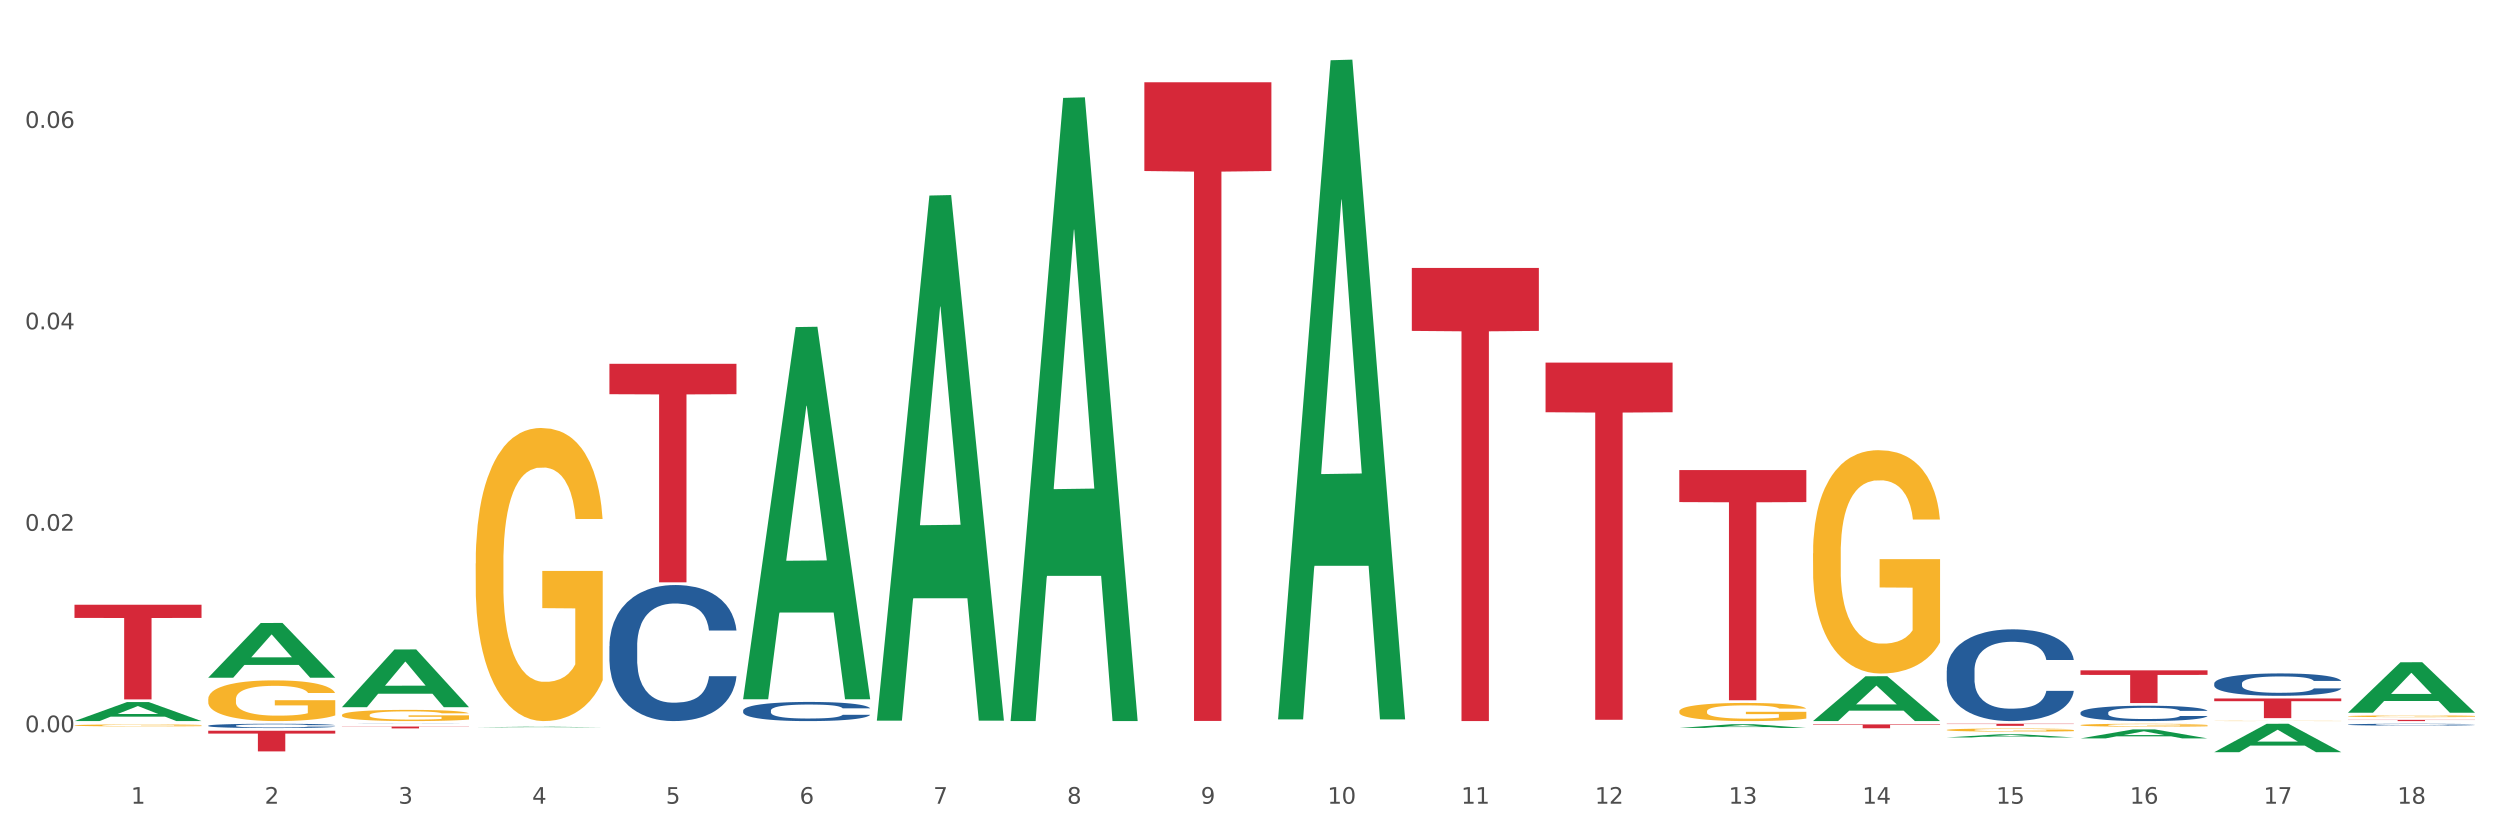 <?xml version="1.0" encoding="utf-8" standalone="no"?>
<!DOCTYPE svg PUBLIC "-//W3C//DTD SVG 1.1//EN"
  "http://www.w3.org/Graphics/SVG/1.1/DTD/svg11.dtd">
<svg xmlns:xlink="http://www.w3.org/1999/xlink" width="1080pt" height="360pt" viewBox="0 0 1080 360" xmlns="http://www.w3.org/2000/svg" version="1.1">
 <rect x="0" y="0" width="1080" height="360" fill="#333333" stroke="none"/>
 <defs>
  <style type="text/css">*{stroke-linejoin: round; stroke-linecap: butt}</style>
 </defs>
 <g id="figure_1">
  <g id="patch_1">
   <path d="M 0 360 
L 1080 360 
L 1080 0 
L 0 0 
z
" style="fill: #ffffff; stroke: #ffffff; stroke-linejoin: miter"/>
  </g>
  <g id="axes_1">
   <g id="matplotlib.axis_1">
    <g id="xtick_1">
     <g id="text_1">
      <!-- 1 -->
      <g style="fill: #4d4d4d" transform="translate(56.563 347.204) scale(0.096 -0.096)">
       <defs>
        <path id="DejaVuSans-31" d="M 794 531 
L 1825 531 
L 1825 4091 
L 703 3866 
L 703 4441 
L 1819 4666 
L 2450 4666 
L 2450 531 
L 3481 531 
L 3481 0 
L 794 0 
L 794 531 
z
" transform="scale(0.016)"/>
       </defs>
       <use xlink:href="#DejaVuSans-31"/>
      </g>
     </g>
    </g>
    <g id="xtick_2">
     <g id="text_2">
      <!-- 2 -->
      <g style="fill: #4d4d4d" transform="translate(114.336 347.204) scale(0.096 -0.096)">
       <defs>
        <path id="DejaVuSans-32" d="M 1228 531 
L 3431 531 
L 3431 0 
L 469 0 
L 469 531 
Q 828 903 1448 1529 
Q 2069 2156 2228 2338 
Q 2531 2678 2651 2914 
Q 2772 3150 2772 3378 
Q 2772 3750 2511 3984 
Q 2250 4219 1831 4219 
Q 1534 4219 1204 4116 
Q 875 4013 500 3803 
L 500 4441 
Q 881 4594 1212 4672 
Q 1544 4750 1819 4750 
Q 2544 4750 2975 4387 
Q 3406 4025 3406 3419 
Q 3406 3131 3298 2873 
Q 3191 2616 2906 2266 
Q 2828 2175 2409 1742 
Q 1991 1309 1228 531 
z
" transform="scale(0.016)"/>
       </defs>
       <use xlink:href="#DejaVuSans-32"/>
      </g>
     </g>
    </g>
    <g id="xtick_3">
     <g id="text_3">
      <!-- 3 -->
      <g style="fill: #4d4d4d" transform="translate(172.109 347.204) scale(0.096 -0.096)">
       <defs>
        <path id="DejaVuSans-33" d="M 2597 2516 
Q 3050 2419 3304 2112 
Q 3559 1806 3559 1356 
Q 3559 666 3084 287 
Q 2609 -91 1734 -91 
Q 1441 -91 1130 -33 
Q 819 25 488 141 
L 488 750 
Q 750 597 1062 519 
Q 1375 441 1716 441 
Q 2309 441 2620 675 
Q 2931 909 2931 1356 
Q 2931 1769 2642 2001 
Q 2353 2234 1838 2234 
L 1294 2234 
L 1294 2753 
L 1863 2753 
Q 2328 2753 2575 2939 
Q 2822 3125 2822 3475 
Q 2822 3834 2567 4026 
Q 2313 4219 1838 4219 
Q 1578 4219 1281 4162 
Q 984 4106 628 3988 
L 628 4550 
Q 988 4650 1302 4700 
Q 1616 4750 1894 4750 
Q 2613 4750 3031 4423 
Q 3450 4097 3450 3541 
Q 3450 3153 3228 2886 
Q 3006 2619 2597 2516 
z
" transform="scale(0.016)"/>
       </defs>
       <use xlink:href="#DejaVuSans-33"/>
      </g>
     </g>
    </g>
    <g id="xtick_4">
     <g id="text_4">
      <!-- 4 -->
      <g style="fill: #4d4d4d" transform="translate(229.882 347.204) scale(0.096 -0.096)">
       <defs>
        <path id="DejaVuSans-34" d="M 2419 4116 
L 825 1625 
L 2419 1625 
L 2419 4116 
z
M 2253 4666 
L 3047 4666 
L 3047 1625 
L 3713 1625 
L 3713 1100 
L 3047 1100 
L 3047 0 
L 2419 0 
L 2419 1100 
L 313 1100 
L 313 1709 
L 2253 4666 
z
" transform="scale(0.016)"/>
       </defs>
       <use xlink:href="#DejaVuSans-34"/>
      </g>
     </g>
    </g>
    <g id="xtick_5">
     <g id="text_5">
      <!-- 5 -->
      <g style="fill: #4d4d4d" transform="translate(287.655 347.204) scale(0.096 -0.096)">
       <defs>
        <path id="DejaVuSans-35" d="M 691 4666 
L 3169 4666 
L 3169 4134 
L 1269 4134 
L 1269 2991 
Q 1406 3038 1543 3061 
Q 1681 3084 1819 3084 
Q 2600 3084 3056 2656 
Q 3513 2228 3513 1497 
Q 3513 744 3044 326 
Q 2575 -91 1722 -91 
Q 1428 -91 1123 -41 
Q 819 9 494 109 
L 494 744 
Q 775 591 1075 516 
Q 1375 441 1709 441 
Q 2250 441 2565 725 
Q 2881 1009 2881 1497 
Q 2881 1984 2565 2268 
Q 2250 2553 1709 2553 
Q 1456 2553 1204 2497 
Q 953 2441 691 2322 
L 691 4666 
z
" transform="scale(0.016)"/>
       </defs>
       <use xlink:href="#DejaVuSans-35"/>
      </g>
     </g>
    </g>
    <g id="xtick_6">
     <g id="text_6">
      <!-- 6 -->
      <g style="fill: #4d4d4d" transform="translate(345.428 347.204) scale(0.096 -0.096)">
       <defs>
        <path id="DejaVuSans-36" d="M 2113 2584 
Q 1688 2584 1439 2293 
Q 1191 2003 1191 1497 
Q 1191 994 1439 701 
Q 1688 409 2113 409 
Q 2538 409 2786 701 
Q 3034 994 3034 1497 
Q 3034 2003 2786 2293 
Q 2538 2584 2113 2584 
z
M 3366 4563 
L 3366 3988 
Q 3128 4100 2886 4159 
Q 2644 4219 2406 4219 
Q 1781 4219 1451 3797 
Q 1122 3375 1075 2522 
Q 1259 2794 1537 2939 
Q 1816 3084 2150 3084 
Q 2853 3084 3261 2657 
Q 3669 2231 3669 1497 
Q 3669 778 3244 343 
Q 2819 -91 2113 -91 
Q 1303 -91 875 529 
Q 447 1150 447 2328 
Q 447 3434 972 4092 
Q 1497 4750 2381 4750 
Q 2619 4750 2861 4703 
Q 3103 4656 3366 4563 
z
" transform="scale(0.016)"/>
       </defs>
       <use xlink:href="#DejaVuSans-36"/>
      </g>
     </g>
    </g>
    <g id="xtick_7">
     <g id="text_7">
      <!-- 7 -->
      <g style="fill: #4d4d4d" transform="translate(403.201 347.204) scale(0.096 -0.096)">
       <defs>
        <path id="DejaVuSans-37" d="M 525 4666 
L 3525 4666 
L 3525 4397 
L 1831 0 
L 1172 0 
L 2766 4134 
L 525 4134 
L 525 4666 
z
" transform="scale(0.016)"/>
       </defs>
       <use xlink:href="#DejaVuSans-37"/>
      </g>
     </g>
    </g>
    <g id="xtick_8">
     <g id="text_8">
      <!-- 8 -->
      <g style="fill: #4d4d4d" transform="translate(460.974 347.204) scale(0.096 -0.096)">
       <defs>
        <path id="DejaVuSans-38" d="M 2034 2216 
Q 1584 2216 1326 1975 
Q 1069 1734 1069 1313 
Q 1069 891 1326 650 
Q 1584 409 2034 409 
Q 2484 409 2743 651 
Q 3003 894 3003 1313 
Q 3003 1734 2745 1975 
Q 2488 2216 2034 2216 
z
M 1403 2484 
Q 997 2584 770 2862 
Q 544 3141 544 3541 
Q 544 4100 942 4425 
Q 1341 4750 2034 4750 
Q 2731 4750 3128 4425 
Q 3525 4100 3525 3541 
Q 3525 3141 3298 2862 
Q 3072 2584 2669 2484 
Q 3125 2378 3379 2068 
Q 3634 1759 3634 1313 
Q 3634 634 3220 271 
Q 2806 -91 2034 -91 
Q 1263 -91 848 271 
Q 434 634 434 1313 
Q 434 1759 690 2068 
Q 947 2378 1403 2484 
z
M 1172 3481 
Q 1172 3119 1398 2916 
Q 1625 2713 2034 2713 
Q 2441 2713 2670 2916 
Q 2900 3119 2900 3481 
Q 2900 3844 2670 4047 
Q 2441 4250 2034 4250 
Q 1625 4250 1398 4047 
Q 1172 3844 1172 3481 
z
" transform="scale(0.016)"/>
       </defs>
       <use xlink:href="#DejaVuSans-38"/>
      </g>
     </g>
    </g>
    <g id="xtick_9">
     <g id="text_9">
      <!-- 9 -->
      <g style="fill: #4d4d4d" transform="translate(518.747 347.204) scale(0.096 -0.096)">
       <defs>
        <path id="DejaVuSans-39" d="M 703 97 
L 703 672 
Q 941 559 1184 500 
Q 1428 441 1663 441 
Q 2288 441 2617 861 
Q 2947 1281 2994 2138 
Q 2813 1869 2534 1725 
Q 2256 1581 1919 1581 
Q 1219 1581 811 2004 
Q 403 2428 403 3163 
Q 403 3881 828 4315 
Q 1253 4750 1959 4750 
Q 2769 4750 3195 4129 
Q 3622 3509 3622 2328 
Q 3622 1225 3098 567 
Q 2575 -91 1691 -91 
Q 1453 -91 1209 -44 
Q 966 3 703 97 
z
M 1959 2075 
Q 2384 2075 2632 2365 
Q 2881 2656 2881 3163 
Q 2881 3666 2632 3958 
Q 2384 4250 1959 4250 
Q 1534 4250 1286 3958 
Q 1038 3666 1038 3163 
Q 1038 2656 1286 2365 
Q 1534 2075 1959 2075 
z
" transform="scale(0.016)"/>
       </defs>
       <use xlink:href="#DejaVuSans-39"/>
      </g>
     </g>
    </g>
    <g id="xtick_10">
     <g id="text_10">
      <!-- 10 -->
      <g style="fill: #4d4d4d" transform="translate(573.466 347.204) scale(0.096 -0.096)">
       <defs>
        <path id="DejaVuSans-30" d="M 2034 4250 
Q 1547 4250 1301 3770 
Q 1056 3291 1056 2328 
Q 1056 1369 1301 889 
Q 1547 409 2034 409 
Q 2525 409 2770 889 
Q 3016 1369 3016 2328 
Q 3016 3291 2770 3770 
Q 2525 4250 2034 4250 
z
M 2034 4750 
Q 2819 4750 3233 4129 
Q 3647 3509 3647 2328 
Q 3647 1150 3233 529 
Q 2819 -91 2034 -91 
Q 1250 -91 836 529 
Q 422 1150 422 2328 
Q 422 3509 836 4129 
Q 1250 4750 2034 4750 
z
" transform="scale(0.016)"/>
       </defs>
       <use xlink:href="#DejaVuSans-31"/>
       <use xlink:href="#DejaVuSans-30" transform="translate(63.623 0)"/>
      </g>
     </g>
    </g>
    <g id="xtick_11">
     <g id="text_11">
      <!-- 11 -->
      <g style="fill: #4d4d4d" transform="translate(631.239 347.204) scale(0.096 -0.096)">
       <use xlink:href="#DejaVuSans-31"/>
       <use xlink:href="#DejaVuSans-31" transform="translate(63.623 0)"/>
      </g>
     </g>
    </g>
    <g id="xtick_12">
     <g id="text_12">
      <!-- 12 -->
      <g style="fill: #4d4d4d" transform="translate(689.012 347.204) scale(0.096 -0.096)">
       <use xlink:href="#DejaVuSans-31"/>
       <use xlink:href="#DejaVuSans-32" transform="translate(63.623 0)"/>
      </g>
     </g>
    </g>
    <g id="xtick_13">
     <g id="text_13">
      <!-- 13 -->
      <g style="fill: #4d4d4d" transform="translate(746.785 347.204) scale(0.096 -0.096)">
       <use xlink:href="#DejaVuSans-31"/>
       <use xlink:href="#DejaVuSans-33" transform="translate(63.623 0)"/>
      </g>
     </g>
    </g>
    <g id="xtick_14">
     <g id="text_14">
      <!-- 14 -->
      <g style="fill: #4d4d4d" transform="translate(804.558 347.204) scale(0.096 -0.096)">
       <use xlink:href="#DejaVuSans-31"/>
       <use xlink:href="#DejaVuSans-34" transform="translate(63.623 0)"/>
      </g>
     </g>
    </g>
    <g id="xtick_15">
     <g id="text_15">
      <!-- 15 -->
      <g style="fill: #4d4d4d" transform="translate(862.331 347.204) scale(0.096 -0.096)">
       <use xlink:href="#DejaVuSans-31"/>
       <use xlink:href="#DejaVuSans-35" transform="translate(63.623 0)"/>
      </g>
     </g>
    </g>
    <g id="xtick_16">
     <g id="text_16">
      <!-- 16 -->
      <g style="fill: #4d4d4d" transform="translate(920.104 347.204) scale(0.096 -0.096)">
       <use xlink:href="#DejaVuSans-31"/>
       <use xlink:href="#DejaVuSans-36" transform="translate(63.623 0)"/>
      </g>
     </g>
    </g>
    <g id="xtick_17">
     <g id="text_17">
      <!-- 17 -->
      <g style="fill: #4d4d4d" transform="translate(977.877 347.204) scale(0.096 -0.096)">
       <use xlink:href="#DejaVuSans-31"/>
       <use xlink:href="#DejaVuSans-37" transform="translate(63.623 0)"/>
      </g>
     </g>
    </g>
    <g id="xtick_18">
     <g id="text_18">
      <!-- 18 -->
      <g style="fill: #4d4d4d" transform="translate(1035.65 347.204) scale(0.096 -0.096)">
       <use xlink:href="#DejaVuSans-31"/>
       <use xlink:href="#DejaVuSans-38" transform="translate(63.623 0)"/>
      </g>
     </g>
    </g>
    <g id="xtick_19"/>
    <g id="xtick_20"/>
    <g id="xtick_21"/>
    <g id="xtick_22"/>
    <g id="xtick_23"/>
    <g id="xtick_24"/>
    <g id="xtick_25"/>
    <g id="xtick_26"/>
    <g id="xtick_27"/>
    <g id="xtick_28"/>
    <g id="xtick_29"/>
    <g id="xtick_30"/>
    <g id="xtick_31"/>
    <g id="xtick_32"/>
    <g id="xtick_33"/>
    <g id="xtick_34"/>
    <g id="xtick_35"/>
   </g>
   <g id="matplotlib.axis_2">
    <g id="ytick_1">
     <g id="text_19">
      <!-- 0.00 -->
      <g style="fill: #4d4d4d" transform="translate(10.8 316.309) scale(0.096 -0.096)">
       <defs>
        <path id="DejaVuSans-2e" d="M 684 794 
L 1344 794 
L 1344 0 
L 684 0 
L 684 794 
z
" transform="scale(0.016)"/>
       </defs>
       <use xlink:href="#DejaVuSans-30"/>
       <use xlink:href="#DejaVuSans-2e" transform="translate(63.623 0)"/>
       <use xlink:href="#DejaVuSans-30" transform="translate(95.41 0)"/>
       <use xlink:href="#DejaVuSans-30" transform="translate(159.033 0)"/>
      </g>
     </g>
    </g>
    <g id="ytick_2">
     <g id="text_20">
      <!-- 0.02 -->
      <g style="fill: #4d4d4d" transform="translate(10.8 229.288) scale(0.096 -0.096)">
       <use xlink:href="#DejaVuSans-30"/>
       <use xlink:href="#DejaVuSans-2e" transform="translate(63.623 0)"/>
       <use xlink:href="#DejaVuSans-30" transform="translate(95.41 0)"/>
       <use xlink:href="#DejaVuSans-32" transform="translate(159.033 0)"/>
      </g>
     </g>
    </g>
    <g id="ytick_3">
     <g id="text_21">
      <!-- 0.04 -->
      <g style="fill: #4d4d4d" transform="translate(10.8 142.267) scale(0.096 -0.096)">
       <use xlink:href="#DejaVuSans-30"/>
       <use xlink:href="#DejaVuSans-2e" transform="translate(63.623 0)"/>
       <use xlink:href="#DejaVuSans-30" transform="translate(95.41 0)"/>
       <use xlink:href="#DejaVuSans-34" transform="translate(159.033 0)"/>
      </g>
     </g>
    </g>
    <g id="ytick_4">
     <g id="text_22">
      <!-- 0.06 -->
      <g style="fill: #4d4d4d" transform="translate(10.8 55.247) scale(0.096 -0.096)">
       <use xlink:href="#DejaVuSans-30"/>
       <use xlink:href="#DejaVuSans-2e" transform="translate(63.623 0)"/>
       <use xlink:href="#DejaVuSans-30" transform="translate(95.41 0)"/>
       <use xlink:href="#DejaVuSans-36" transform="translate(159.033 0)"/>
      </g>
     </g>
    </g>
    <g id="ytick_5"/>
    <g id="ytick_6"/>
    <g id="ytick_7"/>
   </g>
   <g id="PolyCollection_1">
    <path d="M 32.175 311.498 
L 32.232 311.491 
L 54.864 303.298 
L 64.257 303.29 
L 87.059 311.514 
L 76.196 311.514 
L 71.273 309.599 
L 47.905 309.599 
L 47.735 309.63 
L 42.982 311.514 
L 32.175 311.514 
L 32.175 311.498 
L 50.847 308.456 
L 68.331 308.448 
L 59.674 305.043 
L 59.561 305.028 
L 59.447 305.051 
L 50.79 308.448 
L 50.847 308.456 
L 32.175 311.498 
z
" clip-path="url(#pd4f74010cd)" style="fill: #109648"/>
    <path d="M 898.77 289.591 
L 953.654 289.591 
L 953.654 291.554 
L 932.064 291.568 
L 932.064 303.722 
L 920.229 303.722 
L 920.229 291.568 
L 898.77 291.554 
L 898.77 289.604 
L 898.77 289.591 
z
" clip-path="url(#pd4f74010cd)" style="fill: #d62839"/>
    <path d="M 840.997 312.661 
L 895.881 312.661 
L 895.881 312.788 
L 874.291 312.789 
L 874.291 313.571 
L 862.456 313.571 
L 862.456 312.789 
L 840.997 312.788 
L 840.997 312.662 
L 840.997 312.661 
z
" clip-path="url(#pd4f74010cd)" style="fill: #d62839"/>
    <path d="M 783.224 312.935 
L 838.108 312.935 
L 838.108 313.166 
L 816.519 313.168 
L 816.519 314.602 
L 804.683 314.602 
L 804.683 313.168 
L 783.224 313.166 
L 783.224 312.936 
L 783.224 312.935 
z
" clip-path="url(#pd4f74010cd)" style="fill: #d62839"/>
    <path d="M 147.721 312.679 
L 147.786 312.679 
L 147.786 312.678 
L 147.98 312.677 
L 148.694 312.674 
L 149.602 312.672 
L 151.159 312.67 
L 152.003 312.669 
L 153.106 312.668 
L 155.376 312.666 
L 157.971 312.665 
L 159.788 312.664 
L 161.15 312.664 
L 164.199 312.663 
L 165.951 312.662 
L 167.767 312.662 
L 169.324 312.662 
L 171.919 312.662 
L 173.995 312.661 
L 176.396 312.661 
L 178.407 312.661 
L 181.067 312.662 
L 184.959 312.662 
L 186.451 312.662 
L 188.463 312.663 
L 190.539 312.663 
L 192.225 312.664 
L 194.172 312.665 
L 196.183 312.666 
L 198.129 312.667 
L 199.491 312.668 
L 200.594 312.67 
L 201.567 312.671 
L 202.281 312.673 
L 202.605 312.675 
L 190.733 312.675 
L 190.409 312.673 
L 189.76 312.672 
L 189.111 312.671 
L 188.398 312.67 
L 187.295 312.669 
L 186.322 312.669 
L 184.7 312.668 
L 183.208 312.668 
L 181.975 312.667 
L 180.483 312.667 
L 177.304 312.667 
L 175.033 312.667 
L 173.606 312.667 
L 171.854 312.667 
L 170.362 312.667 
L 168.611 312.668 
L 167.248 312.668 
L 165.886 312.669 
L 165.107 312.669 
L 163.94 312.67 
L 163.161 312.671 
L 162.123 312.672 
L 161.539 312.673 
L 160.501 312.675 
L 160.047 312.676 
L 159.853 312.677 
L 159.723 312.678 
L 159.723 312.684 
L 160.112 312.687 
L 160.436 312.688 
L 160.955 312.689 
L 161.929 312.69 
L 163.356 312.692 
L 164.848 312.693 
L 166.081 312.694 
L 167.248 312.694 
L 168.416 312.695 
L 169.843 312.695 
L 171.011 312.695 
L 172.763 312.695 
L 174.839 312.696 
L 176.461 312.696 
L 179.769 312.695 
L 181.261 312.695 
L 182.689 312.695 
L 184.246 312.695 
L 185.478 312.694 
L 186.192 312.694 
L 187.36 312.693 
L 188.268 312.692 
L 189.046 312.692 
L 189.565 312.691 
L 190.149 312.69 
L 190.603 312.689 
L 190.733 312.688 
L 202.605 312.688 
L 202.346 312.689 
L 201.892 312.69 
L 200.983 312.692 
L 200.27 312.693 
L 199.167 312.694 
L 197.999 312.695 
L 196.377 312.696 
L 194.885 312.697 
L 193.328 312.698 
L 191.641 312.699 
L 188.592 312.7 
L 187.489 312.7 
L 185.154 312.7 
L 183.337 312.7 
L 180.678 312.701 
L 177.953 312.701 
L 175.098 312.701 
L 172.568 312.701 
L 169.778 312.701 
L 168.027 312.7 
L 166.081 312.7 
L 163.81 312.7 
L 161.669 312.699 
L 159.658 312.698 
L 157.777 312.697 
L 156.025 312.696 
L 153.754 312.695 
L 152.068 312.693 
L 150.835 312.692 
L 149.992 312.691 
L 149.148 312.689 
L 148.694 312.688 
L 147.98 312.686 
L 147.721 312.683 
L 147.721 312.679 
z
" clip-path="url(#pd4f74010cd)" style="fill: #255c99"/>
    <path d="M 667.678 156.641 
L 722.562 156.641 
L 722.562 178.086 
L 700.973 178.231 
L 700.973 310.954 
L 689.137 310.954 
L 689.137 178.231 
L 667.678 178.086 
L 667.678 156.786 
L 667.678 156.641 
z
" clip-path="url(#pd4f74010cd)" style="fill: #d62839"/>
    <path d="M 609.905 115.739 
L 664.789 115.739 
L 664.789 142.945 
L 643.2 143.129 
L 643.2 311.514 
L 631.364 311.514 
L 631.364 143.129 
L 609.905 142.945 
L 609.905 115.923 
L 609.905 115.739 
z
" clip-path="url(#pd4f74010cd)" style="fill: #d62839"/>
    <path d="M 494.359 35.539 
L 549.243 35.539 
L 549.243 73.88 
L 527.654 74.139 
L 527.654 311.437 
L 515.818 311.437 
L 515.818 74.139 
L 494.359 73.88 
L 494.359 35.798 
L 494.359 35.539 
z
" clip-path="url(#pd4f74010cd)" style="fill: #d62839"/>
    <path d="M 263.267 157.173 
L 318.151 157.173 
L 318.151 170.293 
L 296.562 170.381 
L 296.562 251.581 
L 284.726 251.581 
L 284.726 170.381 
L 263.267 170.293 
L 263.267 157.261 
L 263.267 157.173 
z
" clip-path="url(#pd4f74010cd)" style="fill: #d62839"/>
    <path d="M 147.721 313.849 
L 202.605 313.849 
L 202.605 313.96 
L 181.016 313.961 
L 181.016 314.654 
L 169.18 314.654 
L 169.18 313.961 
L 147.721 313.96 
L 147.721 313.849 
L 147.721 313.849 
z
" clip-path="url(#pd4f74010cd)" style="fill: #d62839"/>
    <path d="M 89.948 315.666 
L 144.832 315.666 
L 144.832 316.907 
L 123.243 316.915 
L 123.243 324.595 
L 111.407 324.595 
L 111.407 316.915 
L 89.948 316.907 
L 89.948 315.674 
L 89.948 315.666 
z
" clip-path="url(#pd4f74010cd)" style="fill: #d62839"/>
    <path d="M 32.175 261.257 
L 87.059 261.257 
L 87.059 266.939 
L 65.47 266.977 
L 65.47 302.143 
L 53.635 302.143 
L 53.635 266.977 
L 32.175 266.939 
L 32.175 261.296 
L 32.175 261.257 
z
" clip-path="url(#pd4f74010cd)" style="fill: #d62839"/>
    <path d="M 1014.316 309.414 
L 1014.38 309.413 
L 1014.38 309.388 
L 1014.51 309.366 
L 1015.158 309.314 
L 1016.13 309.271 
L 1016.843 309.248 
L 1017.556 309.229 
L 1018.398 309.21 
L 1019.435 309.19 
L 1021.314 309.162 
L 1022.48 309.147 
L 1023.906 309.132 
L 1026.498 309.109 
L 1028.377 309.097 
L 1030.321 309.086 
L 1033.496 309.074 
L 1035.57 309.068 
L 1037.773 309.064 
L 1040.429 309.061 
L 1042.438 309.06 
L 1046.845 309.063 
L 1050.603 309.069 
L 1052.417 309.074 
L 1054.75 309.082 
L 1055.981 309.088 
L 1057.99 309.099 
L 1060.063 309.113 
L 1061.489 309.126 
L 1063.627 309.15 
L 1065.247 309.174 
L 1066.738 309.203 
L 1067.515 309.223 
L 1068.098 309.242 
L 1068.617 309.264 
L 1069.135 309.298 
L 1057.471 309.298 
L 1057.018 309.273 
L 1056.305 309.25 
L 1055.268 309.228 
L 1054.361 309.214 
L 1052.806 309.197 
L 1051.38 309.185 
L 1049.89 309.177 
L 1048.076 309.17 
L 1046.65 309.167 
L 1044.641 309.164 
L 1040.689 309.164 
L 1038.032 309.17 
L 1036.218 309.177 
L 1035.051 309.183 
L 1034.014 309.19 
L 1032.848 309.2 
L 1031.487 309.215 
L 1030.515 309.228 
L 1029.543 309.245 
L 1028.766 309.261 
L 1028.053 309.281 
L 1027.47 309.302 
L 1027.016 309.324 
L 1026.627 309.35 
L 1026.303 309.394 
L 1026.303 309.49 
L 1026.433 309.511 
L 1026.757 309.54 
L 1027.146 309.562 
L 1027.794 309.587 
L 1028.377 309.605 
L 1029.479 309.63 
L 1030.71 309.651 
L 1031.682 309.664 
L 1032.654 309.675 
L 1034.338 309.691 
L 1036.218 309.703 
L 1037.838 309.711 
L 1040.041 309.718 
L 1041.531 309.721 
L 1042.827 309.722 
L 1046.002 309.722 
L 1048.27 309.72 
L 1050.797 309.715 
L 1052.741 309.709 
L 1054.361 309.701 
L 1056.176 309.689 
L 1057.342 309.677 
L 1057.342 309.531 
L 1043.086 309.53 
L 1043.086 309.433 
L 1069.2 309.433 
L 1069.2 309.718 
L 1068.098 309.733 
L 1066.867 309.746 
L 1065.571 309.758 
L 1063.627 309.772 
L 1061.295 309.786 
L 1059.221 309.796 
L 1057.018 309.805 
L 1054.426 309.812 
L 1051.056 309.819 
L 1048.983 309.822 
L 1046.391 309.824 
L 1043.345 309.825 
L 1040.689 309.823 
L 1038.097 309.82 
L 1035.375 309.814 
L 1032.718 309.805 
L 1030.71 309.795 
L 1028.701 309.784 
L 1026.563 309.77 
L 1024.878 309.756 
L 1023.582 309.743 
L 1022.156 309.727 
L 1020.601 309.706 
L 1019.435 309.687 
L 1018.398 309.668 
L 1017.296 309.643 
L 1016.519 309.621 
L 1015.741 309.594 
L 1015.288 309.574 
L 1014.769 309.542 
L 1014.38 309.498 
L 1014.316 309.414 
z
" clip-path="url(#pd4f74010cd)" style="fill: #f7b32b"/>
    <path d="M 956.543 311.442 
L 956.607 311.442 
L 956.607 311.437 
L 956.737 311.434 
L 957.385 311.425 
L 958.357 311.417 
L 959.07 311.413 
L 959.783 311.41 
L 960.625 311.406 
L 961.662 311.403 
L 963.541 311.398 
L 964.707 311.395 
L 966.133 311.393 
L 968.725 311.389 
L 970.604 311.387 
L 972.548 311.385 
L 975.723 311.383 
L 977.797 311.382 
L 980 311.381 
L 982.656 311.38 
L 984.665 311.38 
L 989.072 311.381 
L 992.83 311.382 
L 994.644 311.383 
L 996.977 311.384 
L 998.208 311.385 
L 1000.217 311.387 
L 1002.29 311.39 
L 1003.716 311.392 
L 1005.854 311.396 
L 1007.474 311.4 
L 1008.965 311.405 
L 1009.742 311.409 
L 1010.325 311.412 
L 1010.844 311.416 
L 1011.362 311.422 
L 999.698 311.422 
L 999.245 311.417 
L 998.532 311.413 
L 997.495 311.41 
L 996.588 311.407 
L 995.033 311.404 
L 993.607 311.402 
L 992.117 311.401 
L 990.303 311.399 
L 988.877 311.399 
L 986.868 311.398 
L 982.916 311.398 
L 980.259 311.399 
L 978.445 311.401 
L 977.278 311.402 
L 976.241 311.403 
L 975.075 311.405 
L 973.714 311.407 
L 972.742 311.41 
L 971.77 311.412 
L 970.993 311.415 
L 970.28 311.419 
L 969.697 311.422 
L 969.243 311.426 
L 968.854 311.431 
L 968.53 311.439 
L 968.53 311.455 
L 968.66 311.459 
L 968.984 311.464 
L 969.373 311.468 
L 970.021 311.472 
L 970.604 311.475 
L 971.706 311.48 
L 972.937 311.483 
L 973.909 311.486 
L 974.881 311.488 
L 976.565 311.49 
L 978.445 311.493 
L 980.065 311.494 
L 982.268 311.495 
L 983.758 311.496 
L 985.054 311.496 
L 988.229 311.496 
L 990.497 311.496 
L 993.024 311.495 
L 994.968 311.494 
L 996.588 311.492 
L 998.403 311.49 
L 999.569 311.488 
L 999.569 311.462 
L 985.313 311.462 
L 985.313 311.445 
L 1011.427 311.445 
L 1011.427 311.495 
L 1010.325 311.498 
L 1009.094 311.5 
L 1007.798 311.502 
L 1005.854 311.505 
L 1003.522 311.507 
L 1001.448 311.509 
L 999.245 311.51 
L 996.653 311.512 
L 993.283 311.513 
L 991.21 311.513 
L 988.618 311.514 
L 985.572 311.514 
L 982.916 311.514 
L 980.324 311.513 
L 977.602 311.512 
L 974.945 311.51 
L 972.937 311.509 
L 970.928 311.507 
L 968.79 311.504 
L 967.105 311.502 
L 965.809 311.5 
L 964.383 311.497 
L 962.828 311.493 
L 961.662 311.49 
L 960.625 311.486 
L 959.523 311.482 
L 958.746 311.478 
L 957.968 311.473 
L 957.515 311.47 
L 956.996 311.464 
L 956.607 311.457 
L 956.543 311.442 
z
" clip-path="url(#pd4f74010cd)" style="fill: #f7b32b"/>
    <path d="M 898.77 313.254 
L 898.835 313.253 
L 898.835 313.211 
L 898.964 313.175 
L 899.612 313.087 
L 900.584 313.014 
L 901.297 312.975 
L 902.01 312.944 
L 902.852 312.912 
L 903.889 312.879 
L 905.768 312.831 
L 906.934 312.807 
L 908.36 312.781 
L 910.952 312.743 
L 912.831 312.722 
L 914.775 312.705 
L 917.95 312.684 
L 920.024 312.674 
L 922.227 312.667 
L 924.884 312.663 
L 926.892 312.661 
L 931.299 312.665 
L 935.057 312.676 
L 936.871 312.684 
L 939.204 312.698 
L 940.435 312.707 
L 942.444 312.726 
L 944.517 312.75 
L 945.943 312.772 
L 948.081 312.811 
L 949.701 312.851 
L 951.192 312.9 
L 951.969 312.934 
L 952.552 312.966 
L 953.071 313.002 
L 953.589 313.06 
L 941.926 313.06 
L 941.472 313.019 
L 940.759 312.98 
L 939.722 312.943 
L 938.815 312.919 
L 937.26 312.89 
L 935.834 312.871 
L 934.344 312.857 
L 932.53 312.845 
L 931.104 312.84 
L 929.095 312.835 
L 925.143 312.836 
L 922.486 312.845 
L 920.672 312.857 
L 919.505 312.868 
L 918.468 312.879 
L 917.302 312.896 
L 915.941 312.92 
L 914.969 312.943 
L 913.997 312.971 
L 913.22 312.999 
L 912.507 313.032 
L 911.924 313.067 
L 911.47 313.103 
L 911.081 313.148 
L 910.757 313.221 
L 910.757 313.382 
L 910.887 313.418 
L 911.211 313.466 
L 911.6 313.503 
L 912.248 313.546 
L 912.831 313.575 
L 913.933 313.617 
L 915.164 313.653 
L 916.136 313.675 
L 917.108 313.694 
L 918.792 313.719 
L 920.672 313.74 
L 922.292 313.753 
L 924.495 313.765 
L 925.985 313.77 
L 927.281 313.772 
L 930.456 313.772 
L 932.724 313.769 
L 935.251 313.76 
L 937.195 313.75 
L 938.815 313.737 
L 940.63 313.716 
L 941.796 313.696 
L 941.796 313.451 
L 927.54 313.45 
L 927.54 313.287 
L 953.654 313.287 
L 953.654 313.765 
L 952.552 313.79 
L 951.321 313.812 
L 950.025 313.832 
L 948.081 313.856 
L 945.749 313.88 
L 943.675 313.896 
L 941.472 313.91 
L 938.88 313.923 
L 935.51 313.935 
L 933.437 313.94 
L 930.845 313.943 
L 927.799 313.944 
L 925.143 313.942 
L 922.551 313.936 
L 919.829 313.926 
L 917.172 313.91 
L 915.164 313.895 
L 913.155 313.876 
L 911.017 313.852 
L 909.332 313.828 
L 908.036 313.807 
L 906.61 313.78 
L 905.055 313.745 
L 903.889 313.713 
L 902.852 313.681 
L 901.75 313.638 
L 900.973 313.602 
L 900.195 313.556 
L 899.742 313.523 
L 899.223 313.47 
L 898.835 313.396 
L 898.77 313.254 
z
" clip-path="url(#pd4f74010cd)" style="fill: #f7b32b"/>
    <path d="M 840.997 315.338 
L 841.062 315.336 
L 841.062 315.292 
L 841.191 315.254 
L 841.839 315.163 
L 842.811 315.087 
L 843.524 315.047 
L 844.237 315.014 
L 845.079 314.981 
L 846.116 314.946 
L 847.995 314.896 
L 849.161 314.87 
L 850.587 314.844 
L 853.179 314.804 
L 855.058 314.782 
L 857.002 314.764 
L 860.177 314.742 
L 862.251 314.732 
L 864.454 314.725 
L 867.111 314.72 
L 869.119 314.719 
L 873.526 314.723 
L 877.284 314.734 
L 879.098 314.742 
L 881.431 314.757 
L 882.662 314.767 
L 884.671 314.786 
L 886.744 314.812 
L 888.17 314.834 
L 890.308 314.875 
L 891.928 314.917 
L 893.419 314.968 
L 894.196 315.004 
L 894.779 315.037 
L 895.298 315.075 
L 895.816 315.135 
L 884.153 315.135 
L 883.699 315.092 
L 882.986 315.051 
L 881.949 315.012 
L 881.042 314.988 
L 879.487 314.957 
L 878.061 314.938 
L 876.571 314.923 
L 874.757 314.911 
L 873.331 314.905 
L 871.322 314.9 
L 867.37 314.901 
L 864.713 314.911 
L 862.899 314.923 
L 861.732 314.934 
L 860.695 314.946 
L 859.529 314.963 
L 858.168 314.989 
L 857.196 315.012 
L 856.224 315.042 
L 855.447 315.071 
L 854.734 315.105 
L 854.151 315.142 
L 853.697 315.18 
L 853.308 315.226 
L 852.984 315.303 
L 852.984 315.471 
L 853.114 315.509 
L 853.438 315.559 
L 853.827 315.597 
L 854.475 315.642 
L 855.058 315.672 
L 856.16 315.717 
L 857.391 315.753 
L 858.363 315.776 
L 859.335 315.796 
L 861.019 315.823 
L 862.899 315.845 
L 864.519 315.858 
L 866.722 315.871 
L 868.212 315.875 
L 869.508 315.878 
L 872.683 315.878 
L 874.951 315.874 
L 877.478 315.866 
L 879.422 315.855 
L 881.042 315.841 
L 882.857 315.819 
L 884.023 315.798 
L 884.023 315.543 
L 869.767 315.542 
L 869.767 315.372 
L 895.881 315.372 
L 895.881 315.871 
L 894.779 315.896 
L 893.548 315.919 
L 892.252 315.94 
L 890.308 315.966 
L 887.976 315.99 
L 885.902 316.007 
L 883.699 316.022 
L 881.107 316.036 
L 877.737 316.048 
L 875.664 316.053 
L 873.072 316.056 
L 870.026 316.058 
L 867.37 316.055 
L 864.778 316.049 
L 862.056 316.038 
L 859.4 316.022 
L 857.391 316.006 
L 855.382 315.987 
L 853.244 315.961 
L 851.559 315.937 
L 850.263 315.915 
L 848.837 315.886 
L 847.282 315.85 
L 846.116 315.817 
L 845.079 315.783 
L 843.977 315.739 
L 843.2 315.701 
L 842.422 315.653 
L 841.969 315.617 
L 841.45 315.562 
L 841.062 315.485 
L 840.997 315.338 
z
" clip-path="url(#pd4f74010cd)" style="fill: #f7b32b"/>
    <path d="M 783.224 239.066 
L 783.289 238.978 
L 783.289 235.805 
L 783.418 233.073 
L 784.066 226.463 
L 785.038 220.999 
L 785.751 218.09 
L 786.464 215.711 
L 787.306 213.331 
L 788.343 210.864 
L 790.222 207.25 
L 791.388 205.399 
L 792.814 203.46 
L 795.406 200.64 
L 797.285 199.054 
L 799.229 197.732 
L 802.404 196.145 
L 804.478 195.44 
L 806.681 194.911 
L 809.338 194.559 
L 811.346 194.471 
L 815.753 194.735 
L 819.511 195.528 
L 821.325 196.145 
L 823.658 197.203 
L 824.889 197.908 
L 826.898 199.318 
L 828.971 201.169 
L 830.397 202.755 
L 832.535 205.752 
L 834.155 208.748 
L 835.646 212.45 
L 836.423 215.006 
L 837.007 217.385 
L 837.525 220.117 
L 838.043 224.436 
L 826.38 224.436 
L 825.926 221.351 
L 825.213 218.443 
L 824.176 215.623 
L 823.269 213.86 
L 821.714 211.657 
L 820.288 210.247 
L 818.798 209.189 
L 816.984 208.308 
L 815.558 207.867 
L 813.549 207.514 
L 809.597 207.603 
L 806.94 208.308 
L 805.126 209.189 
L 803.959 209.982 
L 802.922 210.864 
L 801.756 212.097 
L 800.395 213.948 
L 799.423 215.623 
L 798.451 217.738 
L 797.674 219.853 
L 796.961 222.321 
L 796.378 224.965 
L 795.924 227.697 
L 795.535 231.046 
L 795.211 236.598 
L 795.211 248.673 
L 795.341 251.405 
L 795.665 255.018 
L 796.054 257.75 
L 796.702 261.011 
L 797.285 263.215 
L 798.387 266.387 
L 799.618 269.031 
L 800.59 270.706 
L 801.562 272.116 
L 803.246 274.055 
L 805.126 275.641 
L 806.746 276.611 
L 808.949 277.492 
L 810.439 277.845 
L 811.735 278.021 
L 814.91 278.021 
L 817.178 277.756 
L 819.705 277.14 
L 821.649 276.346 
L 823.269 275.377 
L 825.084 273.79 
L 826.25 272.292 
L 826.25 253.872 
L 811.994 253.784 
L 811.994 241.534 
L 838.108 241.534 
L 838.108 277.492 
L 837.007 279.343 
L 835.775 281.017 
L 834.479 282.516 
L 832.535 284.366 
L 830.203 286.129 
L 828.129 287.363 
L 825.926 288.421 
L 823.334 289.39 
L 819.964 290.271 
L 817.891 290.624 
L 815.299 290.888 
L 812.253 290.976 
L 809.597 290.8 
L 807.005 290.36 
L 804.283 289.566 
L 801.627 288.421 
L 799.618 287.275 
L 797.609 285.865 
L 795.471 284.014 
L 793.786 282.251 
L 792.49 280.665 
L 791.064 278.638 
L 789.509 275.994 
L 788.343 273.614 
L 787.306 271.147 
L 786.204 267.974 
L 785.427 265.242 
L 784.649 261.804 
L 784.196 259.249 
L 783.677 255.283 
L 783.289 249.73 
L 783.224 239.066 
z
" clip-path="url(#pd4f74010cd)" style="fill: #f7b32b"/>
    <path d="M 725.451 307.296 
L 725.516 307.289 
L 725.516 307.031 
L 725.645 306.81 
L 726.293 306.272 
L 727.265 305.829 
L 727.978 305.592 
L 728.691 305.399 
L 729.533 305.206 
L 730.57 305.005 
L 732.449 304.712 
L 733.615 304.561 
L 735.041 304.404 
L 737.633 304.174 
L 739.512 304.046 
L 741.456 303.938 
L 744.631 303.809 
L 746.705 303.752 
L 748.908 303.709 
L 751.565 303.68 
L 753.573 303.673 
L 757.98 303.695 
L 761.738 303.759 
L 763.552 303.809 
L 765.885 303.895 
L 767.116 303.953 
L 769.125 304.067 
L 771.199 304.217 
L 772.624 304.346 
L 774.762 304.59 
L 776.382 304.833 
L 777.873 305.134 
L 778.65 305.342 
L 779.234 305.535 
L 779.752 305.757 
L 780.27 306.108 
L 768.607 306.108 
L 768.153 305.857 
L 767.44 305.621 
L 766.403 305.392 
L 765.496 305.249 
L 763.941 305.07 
L 762.516 304.955 
L 761.025 304.869 
L 759.211 304.797 
L 757.785 304.762 
L 755.776 304.733 
L 751.824 304.74 
L 749.167 304.797 
L 747.353 304.869 
L 746.186 304.933 
L 745.15 305.005 
L 743.983 305.105 
L 742.622 305.256 
L 741.65 305.392 
L 740.678 305.564 
L 739.901 305.735 
L 739.188 305.936 
L 738.605 306.151 
L 738.151 306.373 
L 737.762 306.645 
L 737.438 307.096 
L 737.438 308.077 
L 737.568 308.299 
L 737.892 308.592 
L 738.281 308.814 
L 738.929 309.079 
L 739.512 309.258 
L 740.614 309.516 
L 741.845 309.731 
L 742.817 309.867 
L 743.789 309.982 
L 745.474 310.139 
L 747.353 310.268 
L 748.973 310.347 
L 751.176 310.418 
L 752.666 310.447 
L 753.962 310.461 
L 757.137 310.461 
L 759.405 310.44 
L 761.932 310.39 
L 763.876 310.325 
L 765.496 310.246 
L 767.311 310.118 
L 768.477 309.996 
L 768.477 308.499 
L 754.221 308.492 
L 754.221 307.497 
L 780.335 307.497 
L 780.335 310.418 
L 779.234 310.569 
L 778.002 310.705 
L 776.706 310.826 
L 774.762 310.977 
L 772.43 311.12 
L 770.356 311.22 
L 768.153 311.306 
L 765.561 311.385 
L 762.192 311.457 
L 760.118 311.485 
L 757.526 311.507 
L 754.48 311.514 
L 751.824 311.5 
L 749.232 311.464 
L 746.51 311.399 
L 743.854 311.306 
L 741.845 311.213 
L 739.836 311.099 
L 737.698 310.948 
L 736.013 310.805 
L 734.717 310.676 
L 733.291 310.511 
L 731.736 310.297 
L 730.57 310.103 
L 729.533 309.903 
L 728.431 309.645 
L 727.654 309.423 
L 726.876 309.144 
L 726.423 308.936 
L 725.904 308.614 
L 725.516 308.163 
L 725.451 307.296 
z
" clip-path="url(#pd4f74010cd)" style="fill: #f7b32b"/>
    <path d="M 205.494 243.397 
L 205.559 243.282 
L 205.559 239.118 
L 205.688 235.533 
L 206.336 226.859 
L 207.308 219.689 
L 208.021 215.873 
L 208.734 212.75 
L 209.576 209.628 
L 210.613 206.39 
L 212.492 201.648 
L 213.659 199.22 
L 215.084 196.675 
L 217.676 192.975 
L 219.555 190.893 
L 221.499 189.158 
L 224.674 187.077 
L 226.748 186.151 
L 228.951 185.457 
L 231.608 184.995 
L 233.616 184.879 
L 238.023 185.226 
L 241.781 186.267 
L 243.595 187.077 
L 245.928 188.464 
L 247.159 189.39 
L 249.168 191.24 
L 251.242 193.668 
L 252.667 195.75 
L 254.806 199.682 
L 256.426 203.614 
L 257.916 208.471 
L 258.694 211.825 
L 259.277 214.948 
L 259.795 218.533 
L 260.313 224.2 
L 248.65 224.2 
L 248.196 220.152 
L 247.483 216.336 
L 246.447 212.635 
L 245.539 210.322 
L 243.984 207.431 
L 242.559 205.58 
L 241.068 204.192 
L 239.254 203.036 
L 237.828 202.458 
L 235.82 201.995 
L 231.867 202.111 
L 229.21 203.036 
L 227.396 204.192 
L 226.229 205.233 
L 225.193 206.39 
L 224.026 208.009 
L 222.666 210.437 
L 221.694 212.635 
L 220.722 215.41 
L 219.944 218.186 
L 219.231 221.424 
L 218.648 224.893 
L 218.194 228.479 
L 217.806 232.873 
L 217.482 240.159 
L 217.482 256.003 
L 217.611 259.588 
L 217.935 264.329 
L 218.324 267.915 
L 218.972 272.194 
L 219.555 275.085 
L 220.657 279.248 
L 221.888 282.717 
L 222.86 284.915 
L 223.832 286.765 
L 225.517 289.309 
L 227.396 291.391 
L 229.016 292.663 
L 231.219 293.82 
L 232.709 294.282 
L 234.005 294.514 
L 237.18 294.514 
L 239.448 294.167 
L 241.975 293.357 
L 243.919 292.316 
L 245.539 291.044 
L 247.354 288.962 
L 248.52 286.996 
L 248.52 262.826 
L 234.264 262.71 
L 234.264 246.635 
L 260.378 246.635 
L 260.378 293.82 
L 259.277 296.248 
L 258.046 298.446 
L 256.75 300.412 
L 254.806 302.84 
L 252.473 305.153 
L 250.399 306.772 
L 248.196 308.16 
L 245.604 309.432 
L 242.235 310.589 
L 240.161 311.051 
L 237.569 311.398 
L 234.524 311.514 
L 231.867 311.283 
L 229.275 310.704 
L 226.553 309.663 
L 223.897 308.16 
L 221.888 306.657 
L 219.879 304.806 
L 217.741 302.378 
L 216.056 300.065 
L 214.76 297.983 
L 213.335 295.323 
L 211.779 291.854 
L 210.613 288.731 
L 209.576 285.493 
L 208.475 281.33 
L 207.697 277.745 
L 206.92 273.234 
L 206.466 269.881 
L 205.948 264.676 
L 205.559 257.391 
L 205.494 243.397 
z
" clip-path="url(#pd4f74010cd)" style="fill: #f7b32b"/>
    <path d="M 147.721 308.904 
L 147.786 308.9 
L 147.786 308.74 
L 147.915 308.603 
L 148.563 308.271 
L 149.535 307.996 
L 150.248 307.85 
L 150.961 307.73 
L 151.803 307.61 
L 152.84 307.486 
L 154.719 307.305 
L 155.886 307.212 
L 157.311 307.114 
L 159.903 306.972 
L 161.782 306.893 
L 163.726 306.826 
L 166.901 306.746 
L 168.975 306.711 
L 171.178 306.684 
L 173.835 306.667 
L 175.844 306.662 
L 180.25 306.676 
L 184.008 306.715 
L 185.822 306.746 
L 188.155 306.8 
L 189.386 306.835 
L 191.395 306.906 
L 193.469 306.999 
L 194.894 307.079 
L 197.033 307.229 
L 198.653 307.38 
L 200.143 307.566 
L 200.921 307.695 
L 201.504 307.814 
L 202.022 307.952 
L 202.54 308.169 
L 190.877 308.169 
L 190.423 308.014 
L 189.71 307.867 
L 188.674 307.726 
L 187.766 307.637 
L 186.211 307.526 
L 184.786 307.455 
L 183.295 307.402 
L 181.481 307.358 
L 180.055 307.336 
L 178.047 307.318 
L 174.094 307.322 
L 171.437 307.358 
L 169.623 307.402 
L 168.456 307.442 
L 167.42 307.486 
L 166.253 307.548 
L 164.893 307.641 
L 163.921 307.726 
L 162.949 307.832 
L 162.171 307.938 
L 161.458 308.062 
L 160.875 308.195 
L 160.421 308.333 
L 160.033 308.501 
L 159.709 308.78 
L 159.709 309.387 
L 159.838 309.524 
L 160.162 309.706 
L 160.551 309.843 
L 161.199 310.007 
L 161.782 310.118 
L 162.884 310.278 
L 164.115 310.411 
L 165.087 310.495 
L 166.059 310.566 
L 167.744 310.663 
L 169.623 310.743 
L 171.243 310.792 
L 173.446 310.836 
L 174.936 310.854 
L 176.232 310.863 
L 179.407 310.863 
L 181.675 310.849 
L 184.203 310.818 
L 186.146 310.778 
L 187.766 310.73 
L 189.581 310.65 
L 190.747 310.575 
L 190.747 309.649 
L 176.491 309.644 
L 176.491 309.028 
L 202.605 309.028 
L 202.605 310.836 
L 201.504 310.929 
L 200.273 311.013 
L 198.977 311.089 
L 197.033 311.182 
L 194.7 311.27 
L 192.626 311.332 
L 190.423 311.385 
L 187.831 311.434 
L 184.462 311.478 
L 182.388 311.496 
L 179.796 311.509 
L 176.751 311.514 
L 174.094 311.505 
L 171.502 311.483 
L 168.78 311.443 
L 166.124 311.385 
L 164.115 311.328 
L 162.106 311.257 
L 159.968 311.164 
L 158.283 311.075 
L 156.987 310.995 
L 155.562 310.894 
L 154.006 310.761 
L 152.84 310.641 
L 151.803 310.517 
L 150.702 310.357 
L 149.924 310.22 
L 149.147 310.047 
L 148.693 309.919 
L 148.175 309.719 
L 147.786 309.44 
L 147.721 308.904 
z
" clip-path="url(#pd4f74010cd)" style="fill: #f7b32b"/>
    <path d="M 89.948 302.049 
L 90.013 302.033 
L 90.013 301.454 
L 90.142 300.956 
L 90.79 299.751 
L 91.762 298.754 
L 92.475 298.224 
L 93.188 297.79 
L 94.03 297.356 
L 95.067 296.906 
L 96.946 296.247 
L 98.113 295.91 
L 99.538 295.556 
L 102.13 295.042 
L 104.009 294.753 
L 105.953 294.512 
L 109.128 294.223 
L 111.202 294.094 
L 113.405 293.998 
L 116.062 293.933 
L 118.071 293.917 
L 122.477 293.965 
L 126.235 294.11 
L 128.049 294.223 
L 130.382 294.415 
L 131.613 294.544 
L 133.622 294.801 
L 135.696 295.138 
L 137.121 295.428 
L 139.26 295.974 
L 140.88 296.521 
L 142.37 297.195 
L 143.148 297.661 
L 143.731 298.095 
L 144.249 298.594 
L 144.768 299.381 
L 133.104 299.381 
L 132.65 298.819 
L 131.937 298.288 
L 130.901 297.774 
L 129.993 297.453 
L 128.438 297.051 
L 127.013 296.794 
L 125.522 296.601 
L 123.708 296.44 
L 122.282 296.36 
L 120.274 296.296 
L 116.321 296.312 
L 113.664 296.44 
L 111.85 296.601 
L 110.684 296.745 
L 109.647 296.906 
L 108.48 297.131 
L 107.12 297.469 
L 106.148 297.774 
L 105.176 298.16 
L 104.398 298.545 
L 103.685 298.995 
L 103.102 299.477 
L 102.648 299.976 
L 102.26 300.586 
L 101.936 301.599 
L 101.936 303.8 
L 102.065 304.298 
L 102.389 304.957 
L 102.778 305.455 
L 103.426 306.05 
L 104.009 306.452 
L 105.111 307.03 
L 106.342 307.512 
L 107.314 307.818 
L 108.286 308.075 
L 109.971 308.428 
L 111.85 308.718 
L 113.47 308.894 
L 115.673 309.055 
L 117.163 309.119 
L 118.459 309.152 
L 121.634 309.152 
L 123.902 309.103 
L 126.43 308.991 
L 128.373 308.846 
L 129.993 308.669 
L 131.808 308.38 
L 132.974 308.107 
L 132.974 304.748 
L 118.719 304.732 
L 118.719 302.499 
L 144.832 302.499 
L 144.832 309.055 
L 143.731 309.393 
L 142.5 309.698 
L 141.204 309.971 
L 139.26 310.309 
L 136.927 310.63 
L 134.853 310.855 
L 132.65 311.048 
L 130.058 311.225 
L 126.689 311.385 
L 124.615 311.45 
L 122.023 311.498 
L 118.978 311.514 
L 116.321 311.482 
L 113.729 311.401 
L 111.007 311.257 
L 108.351 311.048 
L 106.342 310.839 
L 104.333 310.582 
L 102.195 310.244 
L 100.51 309.923 
L 99.214 309.634 
L 97.789 309.264 
L 96.233 308.782 
L 95.067 308.348 
L 94.03 307.898 
L 92.929 307.32 
L 92.151 306.821 
L 91.374 306.195 
L 90.92 305.729 
L 90.402 305.005 
L 90.013 303.993 
L 89.948 302.049 
z
" clip-path="url(#pd4f74010cd)" style="fill: #f7b32b"/>
    <path d="M 32.175 313.352 
L 32.24 313.352 
L 32.24 313.323 
L 32.369 313.299 
L 33.017 313.241 
L 33.989 313.192 
L 34.702 313.167 
L 35.415 313.145 
L 36.257 313.124 
L 37.294 313.102 
L 39.173 313.07 
L 40.34 313.054 
L 41.765 313.037 
L 44.357 313.012 
L 46.236 312.998 
L 48.18 312.986 
L 51.355 312.972 
L 53.429 312.966 
L 55.632 312.961 
L 58.289 312.958 
L 60.298 312.957 
L 64.704 312.96 
L 68.462 312.967 
L 70.277 312.972 
L 72.609 312.981 
L 73.84 312.988 
L 75.849 313 
L 77.923 313.017 
L 79.348 313.031 
L 81.487 313.057 
L 83.107 313.084 
L 84.597 313.117 
L 85.375 313.139 
L 85.958 313.16 
L 86.476 313.184 
L 86.995 313.223 
L 75.331 313.223 
L 74.877 313.195 
L 74.164 313.17 
L 73.128 313.145 
L 72.22 313.129 
L 70.665 313.11 
L 69.24 313.097 
L 67.749 313.088 
L 65.935 313.08 
L 64.509 313.076 
L 62.501 313.073 
L 58.548 313.074 
L 55.891 313.08 
L 54.077 313.088 
L 52.911 313.095 
L 51.874 313.102 
L 50.707 313.113 
L 49.347 313.13 
L 48.375 313.145 
L 47.403 313.163 
L 46.625 313.182 
L 45.912 313.204 
L 45.329 313.227 
L 44.876 313.252 
L 44.487 313.281 
L 44.163 313.33 
L 44.163 313.437 
L 44.292 313.462 
L 44.616 313.494 
L 45.005 313.518 
L 45.653 313.547 
L 46.236 313.566 
L 47.338 313.594 
L 48.569 313.618 
L 49.541 313.633 
L 50.513 313.645 
L 52.198 313.662 
L 54.077 313.676 
L 55.697 313.685 
L 57.9 313.693 
L 59.39 313.696 
L 60.686 313.697 
L 63.861 313.697 
L 66.129 313.695 
L 68.657 313.69 
L 70.601 313.683 
L 72.22 313.674 
L 74.035 313.66 
L 75.201 313.647 
L 75.201 313.484 
L 60.946 313.483 
L 60.946 313.374 
L 87.059 313.374 
L 87.059 313.693 
L 85.958 313.709 
L 84.727 313.724 
L 83.431 313.737 
L 81.487 313.754 
L 79.154 313.769 
L 77.08 313.78 
L 74.877 313.79 
L 72.285 313.798 
L 68.916 313.806 
L 66.842 313.809 
L 64.25 313.811 
L 61.205 313.812 
L 58.548 313.811 
L 55.956 313.807 
L 53.235 313.8 
L 50.578 313.79 
L 48.569 313.779 
L 46.56 313.767 
L 44.422 313.751 
L 42.737 313.735 
L 41.441 313.721 
L 40.016 313.703 
L 38.46 313.68 
L 37.294 313.658 
L 36.257 313.637 
L 35.156 313.608 
L 34.378 313.584 
L 33.601 313.554 
L 33.147 313.531 
L 32.629 313.496 
L 32.24 313.447 
L 32.175 313.352 
z
" clip-path="url(#pd4f74010cd)" style="fill: #f7b32b"/>
    <path d="M 1014.316 313.02 
L 1014.381 313.02 
L 1014.381 312.999 
L 1014.575 312.972 
L 1015.289 312.921 
L 1016.197 312.882 
L 1017.754 312.837 
L 1018.597 312.818 
L 1019.7 312.796 
L 1021.971 312.762 
L 1024.566 312.733 
L 1026.382 312.717 
L 1027.745 312.707 
L 1030.794 312.688 
L 1032.546 312.68 
L 1034.362 312.674 
L 1035.919 312.669 
L 1038.514 312.664 
L 1040.59 312.662 
L 1042.99 312.661 
L 1045.002 312.662 
L 1047.661 312.665 
L 1051.554 312.674 
L 1053.046 312.679 
L 1055.057 312.688 
L 1057.133 312.699 
L 1058.82 312.711 
L 1060.766 312.728 
L 1062.777 312.75 
L 1064.724 312.777 
L 1066.086 312.803 
L 1067.189 312.83 
L 1068.162 312.863 
L 1068.876 312.899 
L 1069.2 312.929 
L 1057.328 312.929 
L 1057.003 312.902 
L 1056.355 312.872 
L 1055.706 312.853 
L 1054.992 312.837 
L 1053.889 312.818 
L 1052.916 312.807 
L 1051.294 312.793 
L 1049.802 312.784 
L 1048.57 312.779 
L 1047.078 312.775 
L 1043.899 312.77 
L 1041.628 312.77 
L 1040.201 312.772 
L 1038.449 312.775 
L 1036.957 312.78 
L 1035.205 312.789 
L 1033.843 312.799 
L 1032.481 312.811 
L 1031.702 312.82 
L 1030.534 312.836 
L 1029.756 312.849 
L 1028.718 312.872 
L 1028.134 312.888 
L 1027.096 312.929 
L 1026.642 312.96 
L 1026.447 312.981 
L 1026.318 313.004 
L 1026.318 313.118 
L 1026.707 313.169 
L 1027.031 313.191 
L 1027.55 313.216 
L 1028.523 313.248 
L 1029.951 313.28 
L 1031.443 313.302 
L 1032.675 313.316 
L 1033.843 313.326 
L 1035.011 313.334 
L 1036.438 313.342 
L 1037.606 313.346 
L 1039.357 313.35 
L 1041.433 313.353 
L 1043.055 313.353 
L 1046.364 313.349 
L 1047.856 313.345 
L 1049.283 313.34 
L 1050.84 313.332 
L 1052.073 313.323 
L 1052.787 313.317 
L 1053.954 313.303 
L 1054.863 313.288 
L 1055.641 313.272 
L 1056.16 313.257 
L 1056.744 313.235 
L 1057.198 313.21 
L 1057.328 313.197 
L 1069.2 313.197 
L 1068.94 313.223 
L 1068.486 313.249 
L 1067.578 313.283 
L 1066.864 313.303 
L 1065.762 313.327 
L 1064.594 313.347 
L 1062.972 313.37 
L 1061.48 313.387 
L 1059.923 313.401 
L 1058.236 313.415 
L 1055.187 313.433 
L 1054.084 313.438 
L 1051.749 313.447 
L 1049.932 313.452 
L 1047.272 313.457 
L 1044.547 313.46 
L 1041.693 313.461 
L 1039.163 313.459 
L 1036.373 313.455 
L 1034.622 313.45 
L 1032.675 313.444 
L 1030.405 313.434 
L 1028.264 313.421 
L 1026.253 313.407 
L 1024.371 313.39 
L 1022.62 313.371 
L 1020.349 313.339 
L 1018.662 313.309 
L 1017.43 313.28 
L 1016.586 313.256 
L 1015.743 313.226 
L 1015.289 313.204 
L 1014.575 313.153 
L 1014.316 313.106 
L 1014.316 313.02 
z
" clip-path="url(#pd4f74010cd)" style="fill: #255c99"/>
    <path d="M 956.543 295.264 
L 956.608 295.255 
L 956.608 295.007 
L 956.802 294.672 
L 957.516 294.053 
L 958.424 293.585 
L 959.981 293.037 
L 960.824 292.808 
L 961.927 292.552 
L 964.198 292.136 
L 966.793 291.783 
L 968.609 291.589 
L 969.972 291.465 
L 973.021 291.244 
L 974.773 291.147 
L 976.589 291.067 
L 978.146 291.014 
L 980.741 290.953 
L 982.817 290.926 
L 985.217 290.917 
L 987.229 290.926 
L 989.888 290.961 
L 993.781 291.067 
L 995.273 291.129 
L 997.284 291.235 
L 999.36 291.377 
L 1001.047 291.518 
L 1002.993 291.721 
L 1005.004 291.986 
L 1006.951 292.322 
L 1008.313 292.631 
L 1009.416 292.958 
L 1010.389 293.356 
L 1011.103 293.788 
L 1011.427 294.151 
L 999.555 294.151 
L 999.231 293.824 
L 998.582 293.47 
L 997.933 293.232 
L 997.219 293.037 
L 996.116 292.817 
L 995.143 292.675 
L 993.521 292.507 
L 992.029 292.401 
L 990.797 292.34 
L 989.305 292.287 
L 986.126 292.234 
L 983.855 292.234 
L 982.428 292.251 
L 980.676 292.295 
L 979.184 292.357 
L 977.432 292.463 
L 976.07 292.578 
L 974.708 292.728 
L 973.929 292.834 
L 972.761 293.029 
L 971.983 293.188 
L 970.945 293.462 
L 970.361 293.656 
L 969.323 294.159 
L 968.869 294.53 
L 968.674 294.787 
L 968.545 295.069 
L 968.545 296.447 
L 968.934 297.066 
L 969.258 297.331 
L 969.777 297.631 
L 970.75 298.02 
L 972.178 298.4 
L 973.67 298.674 
L 974.902 298.842 
L 976.07 298.965 
L 977.238 299.062 
L 978.665 299.151 
L 979.833 299.204 
L 981.584 299.257 
L 983.66 299.283 
L 985.282 299.283 
L 988.591 299.239 
L 990.083 299.195 
L 991.51 299.133 
L 993.067 299.036 
L 994.3 298.93 
L 995.014 298.85 
L 996.181 298.683 
L 997.09 298.506 
L 997.868 298.303 
L 998.387 298.126 
L 998.971 297.861 
L 999.425 297.561 
L 999.555 297.402 
L 1011.427 297.402 
L 1011.168 297.72 
L 1010.713 298.029 
L 1009.805 298.444 
L 1009.092 298.683 
L 1007.989 298.974 
L 1006.821 299.221 
L 1005.199 299.495 
L 1003.707 299.698 
L 1002.15 299.875 
L 1000.463 300.034 
L 997.414 300.255 
L 996.311 300.317 
L 993.976 300.423 
L 992.159 300.485 
L 989.499 300.547 
L 986.774 300.582 
L 983.92 300.591 
L 981.39 300.573 
L 978.6 300.52 
L 976.849 300.467 
L 974.902 300.387 
L 972.632 300.264 
L 970.491 300.114 
L 968.48 299.937 
L 966.598 299.734 
L 964.847 299.504 
L 962.576 299.124 
L 960.889 298.753 
L 959.657 298.409 
L 958.813 298.117 
L 957.97 297.746 
L 957.516 297.49 
L 956.802 296.871 
L 956.543 296.297 
L 956.543 295.264 
z
" clip-path="url(#pd4f74010cd)" style="fill: #255c99"/>
    <path d="M 898.77 307.855 
L 898.835 307.849 
L 898.835 307.679 
L 899.029 307.449 
L 899.743 307.024 
L 900.651 306.702 
L 902.208 306.326 
L 903.051 306.168 
L 904.154 305.992 
L 906.425 305.707 
L 909.02 305.464 
L 910.836 305.331 
L 912.199 305.246 
L 915.248 305.094 
L 917 305.028 
L 918.816 304.973 
L 920.373 304.937 
L 922.968 304.894 
L 925.044 304.876 
L 927.444 304.87 
L 929.456 304.876 
L 932.116 304.9 
L 936.008 304.973 
L 937.5 305.015 
L 939.511 305.088 
L 941.587 305.185 
L 943.274 305.282 
L 945.22 305.422 
L 947.231 305.604 
L 949.178 305.835 
L 950.54 306.047 
L 951.643 306.271 
L 952.616 306.544 
L 953.33 306.842 
L 953.654 307.091 
L 941.782 307.091 
L 941.458 306.866 
L 940.809 306.623 
L 940.16 306.46 
L 939.446 306.326 
L 938.344 306.174 
L 937.37 306.077 
L 935.749 305.962 
L 934.256 305.889 
L 933.024 305.847 
L 931.532 305.81 
L 928.353 305.774 
L 926.082 305.774 
L 924.655 305.786 
L 922.903 305.816 
L 921.411 305.859 
L 919.659 305.932 
L 918.297 306.01 
L 916.935 306.114 
L 916.156 306.186 
L 914.988 306.32 
L 914.21 306.429 
L 913.172 306.617 
L 912.588 306.751 
L 911.55 307.097 
L 911.096 307.351 
L 910.901 307.527 
L 910.772 307.722 
L 910.772 308.668 
L 911.161 309.093 
L 911.485 309.275 
L 912.004 309.481 
L 912.977 309.748 
L 914.405 310.009 
L 915.897 310.197 
L 917.129 310.312 
L 918.297 310.397 
L 919.465 310.464 
L 920.892 310.525 
L 922.06 310.561 
L 923.811 310.598 
L 925.887 310.616 
L 927.509 310.616 
L 930.818 310.585 
L 932.31 310.555 
L 933.737 310.513 
L 935.294 310.446 
L 936.527 310.373 
L 937.241 310.319 
L 938.408 310.203 
L 939.317 310.082 
L 940.095 309.942 
L 940.614 309.821 
L 941.198 309.639 
L 941.652 309.433 
L 941.782 309.323 
L 953.654 309.323 
L 953.395 309.542 
L 952.94 309.754 
L 952.032 310.039 
L 951.319 310.203 
L 950.216 310.403 
L 949.048 310.573 
L 947.426 310.761 
L 945.934 310.901 
L 944.377 311.022 
L 942.69 311.132 
L 939.641 311.283 
L 938.538 311.326 
L 936.203 311.399 
L 934.386 311.441 
L 931.726 311.484 
L 929.002 311.508 
L 926.147 311.514 
L 923.617 311.502 
L 920.827 311.465 
L 919.076 311.429 
L 917.129 311.374 
L 914.859 311.289 
L 912.718 311.186 
L 910.707 311.065 
L 908.825 310.925 
L 907.074 310.768 
L 904.803 310.507 
L 903.116 310.252 
L 901.884 310.015 
L 901.04 309.815 
L 900.197 309.56 
L 899.743 309.384 
L 899.029 308.959 
L 898.77 308.565 
L 898.77 307.855 
z
" clip-path="url(#pd4f74010cd)" style="fill: #255c99"/>
    <path d="M 840.997 289.683 
L 841.062 289.647 
L 841.062 288.633 
L 841.256 287.257 
L 841.97 284.723 
L 842.878 282.804 
L 844.435 280.56 
L 845.278 279.618 
L 846.381 278.568 
L 848.652 276.867 
L 851.247 275.419 
L 853.063 274.622 
L 854.426 274.115 
L 857.475 273.21 
L 859.227 272.812 
L 861.043 272.486 
L 862.6 272.269 
L 865.195 272.016 
L 867.271 271.907 
L 869.672 271.871 
L 871.683 271.907 
L 874.343 272.052 
L 878.235 272.486 
L 879.727 272.74 
L 881.738 273.174 
L 883.814 273.753 
L 885.501 274.333 
L 887.447 275.165 
L 889.458 276.251 
L 891.405 277.627 
L 892.767 278.894 
L 893.87 280.234 
L 894.843 281.863 
L 895.557 283.637 
L 895.881 285.121 
L 884.009 285.121 
L 883.685 283.782 
L 883.036 282.334 
L 882.387 281.356 
L 881.673 280.56 
L 880.571 279.655 
L 879.597 279.075 
L 877.976 278.387 
L 876.483 277.953 
L 875.251 277.7 
L 873.759 277.482 
L 870.58 277.265 
L 868.309 277.265 
L 866.882 277.338 
L 865.13 277.519 
L 863.638 277.772 
L 861.887 278.206 
L 860.524 278.677 
L 859.162 279.293 
L 858.383 279.727 
L 857.216 280.523 
L 856.437 281.175 
L 855.399 282.297 
L 854.815 283.094 
L 853.777 285.158 
L 853.323 286.678 
L 853.128 287.728 
L 852.999 288.887 
L 852.999 294.534 
L 853.388 297.069 
L 853.712 298.155 
L 854.231 299.386 
L 855.204 300.979 
L 856.632 302.535 
L 858.124 303.658 
L 859.356 304.346 
L 860.524 304.852 
L 861.692 305.251 
L 863.119 305.613 
L 864.287 305.83 
L 866.039 306.047 
L 868.115 306.156 
L 869.736 306.156 
L 873.045 305.975 
L 874.537 305.794 
L 875.964 305.54 
L 877.521 305.142 
L 878.754 304.708 
L 879.468 304.382 
L 880.635 303.694 
L 881.544 302.97 
L 882.322 302.137 
L 882.841 301.413 
L 883.425 300.327 
L 883.879 299.096 
L 884.009 298.444 
L 895.881 298.444 
L 895.622 299.748 
L 895.167 301.015 
L 894.259 302.716 
L 893.546 303.694 
L 892.443 304.889 
L 891.275 305.902 
L 889.653 307.025 
L 888.161 307.857 
L 886.604 308.581 
L 884.917 309.233 
L 881.868 310.138 
L 880.765 310.392 
L 878.43 310.826 
L 876.613 311.079 
L 873.953 311.333 
L 871.229 311.478 
L 868.374 311.514 
L 865.844 311.441 
L 863.054 311.224 
L 861.303 311.007 
L 859.356 310.681 
L 857.086 310.174 
L 854.945 309.559 
L 852.934 308.835 
L 851.052 308.002 
L 849.301 307.061 
L 847.03 305.504 
L 845.343 303.983 
L 844.111 302.572 
L 843.267 301.377 
L 842.424 299.856 
L 841.97 298.806 
L 841.256 296.272 
L 840.997 293.919 
L 840.997 289.683 
z
" clip-path="url(#pd4f74010cd)" style="fill: #255c99"/>
    <path d="M 321.04 306.956 
L 321.105 306.949 
L 321.105 306.737 
L 321.299 306.45 
L 322.013 305.921 
L 322.921 305.52 
L 324.478 305.052 
L 325.322 304.855 
L 326.425 304.636 
L 328.695 304.281 
L 331.29 303.978 
L 333.107 303.812 
L 334.469 303.706 
L 337.518 303.517 
L 339.27 303.434 
L 341.086 303.366 
L 342.643 303.321 
L 345.238 303.268 
L 347.314 303.245 
L 349.715 303.238 
L 351.726 303.245 
L 354.386 303.275 
L 358.278 303.366 
L 359.77 303.419 
L 361.781 303.51 
L 363.857 303.631 
L 365.544 303.752 
L 367.49 303.925 
L 369.502 304.152 
L 371.448 304.439 
L 372.81 304.704 
L 373.913 304.984 
L 374.886 305.324 
L 375.6 305.694 
L 375.924 306.004 
L 364.052 306.004 
L 363.728 305.724 
L 363.079 305.422 
L 362.43 305.218 
L 361.717 305.052 
L 360.614 304.863 
L 359.641 304.742 
L 358.019 304.598 
L 356.527 304.507 
L 355.294 304.455 
L 353.802 304.409 
L 350.623 304.364 
L 348.352 304.364 
L 346.925 304.379 
L 345.173 304.417 
L 343.681 304.47 
L 341.93 304.56 
L 340.567 304.659 
L 339.205 304.787 
L 338.426 304.878 
L 337.259 305.044 
L 336.48 305.18 
L 335.442 305.414 
L 334.858 305.581 
L 333.82 306.012 
L 333.366 306.329 
L 333.172 306.548 
L 333.042 306.79 
L 333.042 307.969 
L 333.431 308.498 
L 333.755 308.725 
L 334.274 308.982 
L 335.248 309.314 
L 336.675 309.639 
L 338.167 309.874 
L 339.4 310.017 
L 340.567 310.123 
L 341.735 310.206 
L 343.162 310.282 
L 344.33 310.327 
L 346.082 310.373 
L 348.158 310.395 
L 349.78 310.395 
L 353.088 310.357 
L 354.58 310.32 
L 356.008 310.267 
L 357.565 310.184 
L 358.797 310.093 
L 359.511 310.025 
L 360.679 309.881 
L 361.587 309.73 
L 362.365 309.556 
L 362.884 309.405 
L 363.468 309.178 
L 363.922 308.921 
L 364.052 308.785 
L 375.924 308.785 
L 375.665 309.057 
L 375.211 309.322 
L 374.302 309.677 
L 373.589 309.881 
L 372.486 310.131 
L 371.318 310.342 
L 369.696 310.577 
L 368.204 310.75 
L 366.647 310.902 
L 364.96 311.038 
L 361.911 311.227 
L 360.808 311.28 
L 358.473 311.37 
L 356.656 311.423 
L 353.996 311.476 
L 351.272 311.506 
L 348.417 311.514 
L 345.887 311.499 
L 343.097 311.453 
L 341.346 311.408 
L 339.4 311.34 
L 337.129 311.234 
L 334.988 311.106 
L 332.977 310.955 
L 331.096 310.781 
L 329.344 310.584 
L 327.073 310.259 
L 325.387 309.942 
L 324.154 309.647 
L 323.311 309.398 
L 322.467 309.08 
L 322.013 308.861 
L 321.299 308.332 
L 321.04 307.841 
L 321.04 306.956 
z
" clip-path="url(#pd4f74010cd)" style="fill: #255c99"/>
    <path d="M 263.267 279.14 
L 263.332 279.086 
L 263.332 277.583 
L 263.526 275.543 
L 264.24 271.786 
L 265.148 268.941 
L 266.705 265.612 
L 267.549 264.217 
L 268.652 262.66 
L 270.922 260.137 
L 273.517 257.99 
L 275.334 256.809 
L 276.696 256.057 
L 279.745 254.715 
L 281.497 254.125 
L 283.313 253.642 
L 284.87 253.32 
L 287.465 252.944 
L 289.541 252.783 
L 291.942 252.729 
L 293.953 252.783 
L 296.613 252.997 
L 300.505 253.642 
L 301.997 254.017 
L 304.008 254.662 
L 306.084 255.52 
L 307.771 256.379 
L 309.717 257.614 
L 311.729 259.224 
L 313.675 261.264 
L 315.037 263.143 
L 316.14 265.129 
L 317.113 267.545 
L 317.827 270.175 
L 318.151 272.376 
L 306.279 272.376 
L 305.955 270.39 
L 305.306 268.243 
L 304.657 266.793 
L 303.944 265.612 
L 302.841 264.27 
L 301.868 263.411 
L 300.246 262.392 
L 298.754 261.747 
L 297.521 261.372 
L 296.029 261.05 
L 292.85 260.727 
L 290.579 260.727 
L 289.152 260.835 
L 287.4 261.103 
L 285.908 261.479 
L 284.157 262.123 
L 282.794 262.821 
L 281.432 263.734 
L 280.653 264.378 
L 279.486 265.559 
L 278.707 266.525 
L 277.669 268.189 
L 277.085 269.37 
L 276.047 272.43 
L 275.593 274.684 
L 275.399 276.241 
L 275.269 277.959 
L 275.269 286.333 
L 275.658 290.091 
L 275.982 291.701 
L 276.501 293.526 
L 277.475 295.888 
L 278.902 298.196 
L 280.394 299.86 
L 281.627 300.88 
L 282.794 301.632 
L 283.962 302.222 
L 285.389 302.759 
L 286.557 303.081 
L 288.309 303.403 
L 290.385 303.564 
L 292.007 303.564 
L 295.315 303.296 
L 296.807 303.028 
L 298.235 302.652 
L 299.792 302.061 
L 301.024 301.417 
L 301.738 300.934 
L 302.906 299.914 
L 303.814 298.841 
L 304.592 297.606 
L 305.111 296.532 
L 305.695 294.922 
L 306.149 293.097 
L 306.279 292.13 
L 318.151 292.13 
L 317.892 294.063 
L 317.438 295.942 
L 316.529 298.465 
L 315.816 299.914 
L 314.713 301.686 
L 313.545 303.189 
L 311.923 304.853 
L 310.431 306.087 
L 308.874 307.161 
L 307.187 308.127 
L 304.138 309.469 
L 303.035 309.845 
L 300.7 310.489 
L 298.883 310.865 
L 296.223 311.241 
L 293.499 311.455 
L 290.644 311.509 
L 288.114 311.402 
L 285.324 311.08 
L 283.573 310.758 
L 281.627 310.274 
L 279.356 309.523 
L 277.215 308.61 
L 275.204 307.537 
L 273.323 306.302 
L 271.571 304.906 
L 269.3 302.598 
L 267.614 300.344 
L 266.381 298.25 
L 265.538 296.479 
L 264.694 294.224 
L 264.24 292.667 
L 263.526 288.91 
L 263.267 285.42 
L 263.267 279.14 
z
" clip-path="url(#pd4f74010cd)" style="fill: #255c99"/>
    <path d="M 956.543 301.738 
L 1011.427 301.738 
L 1011.427 302.919 
L 989.837 302.927 
L 989.837 310.233 
L 978.002 310.233 
L 978.002 302.927 
L 956.543 302.919 
L 956.543 301.746 
L 956.543 301.738 
z
" clip-path="url(#pd4f74010cd)" style="fill: #d62839"/>
    <path d="M 1014.316 310.972 
L 1069.2 310.972 
L 1069.2 311.048 
L 1047.61 311.048 
L 1047.61 311.514 
L 1035.775 311.514 
L 1035.775 311.048 
L 1014.316 311.048 
L 1014.316 310.973 
L 1014.316 310.972 
z
" clip-path="url(#pd4f74010cd)" style="fill: #d62839"/>
    <path d="M 725.451 203.081 
L 780.335 203.081 
L 780.335 216.901 
L 758.746 216.994 
L 758.746 302.526 
L 746.91 302.526 
L 746.91 216.994 
L 725.451 216.901 
L 725.451 203.175 
L 725.451 203.081 
z
" clip-path="url(#pd4f74010cd)" style="fill: #d62839"/>
    <path d="M 89.948 313.496 
L 90.013 313.494 
L 90.013 313.447 
L 90.207 313.382 
L 90.921 313.263 
L 91.829 313.174 
L 93.386 313.068 
L 94.23 313.024 
L 95.333 312.975 
L 97.603 312.895 
L 100.198 312.828 
L 102.015 312.79 
L 103.377 312.767 
L 106.426 312.724 
L 108.178 312.706 
L 109.994 312.69 
L 111.551 312.68 
L 114.146 312.668 
L 116.222 312.663 
L 118.623 312.661 
L 120.634 312.663 
L 123.294 312.67 
L 127.186 312.69 
L 128.678 312.702 
L 130.69 312.722 
L 132.766 312.75 
L 134.452 312.777 
L 136.399 312.816 
L 138.41 312.867 
L 140.356 312.931 
L 141.718 312.99 
L 142.821 313.053 
L 143.794 313.129 
L 144.508 313.213 
L 144.832 313.282 
L 132.96 313.282 
L 132.636 313.219 
L 131.987 313.151 
L 131.338 313.106 
L 130.625 313.068 
L 129.522 313.026 
L 128.549 312.999 
L 126.927 312.967 
L 125.435 312.946 
L 124.202 312.934 
L 122.71 312.924 
L 119.531 312.914 
L 117.26 312.914 
L 115.833 312.917 
L 114.082 312.926 
L 112.589 312.938 
L 110.838 312.958 
L 109.475 312.98 
L 108.113 313.009 
L 107.335 313.029 
L 106.167 313.067 
L 105.388 313.097 
L 104.35 313.15 
L 103.766 313.187 
L 102.728 313.284 
L 102.274 313.355 
L 102.08 313.404 
L 101.95 313.458 
L 101.95 313.723 
L 102.339 313.842 
L 102.663 313.892 
L 103.183 313.95 
L 104.156 314.025 
L 105.583 314.098 
L 107.075 314.15 
L 108.308 314.182 
L 109.475 314.206 
L 110.643 314.225 
L 112.07 314.242 
L 113.238 314.252 
L 114.99 314.262 
L 117.066 314.267 
L 118.688 314.267 
L 121.996 314.259 
L 123.488 314.25 
L 124.916 314.238 
L 126.473 314.22 
L 127.705 314.199 
L 128.419 314.184 
L 129.587 314.152 
L 130.495 314.118 
L 131.273 314.079 
L 131.792 314.045 
L 132.376 313.994 
L 132.83 313.937 
L 132.96 313.906 
L 144.832 313.906 
L 144.573 313.967 
L 144.119 314.026 
L 143.21 314.106 
L 142.497 314.152 
L 141.394 314.208 
L 140.226 314.255 
L 138.604 314.308 
L 137.112 314.347 
L 135.555 314.381 
L 133.868 314.411 
L 130.819 314.454 
L 129.716 314.466 
L 127.381 314.486 
L 125.564 314.498 
L 122.905 314.51 
L 120.18 314.516 
L 117.325 314.518 
L 114.795 314.515 
L 112.006 314.505 
L 110.254 314.494 
L 108.308 314.479 
L 106.037 314.455 
L 103.896 314.427 
L 101.885 314.393 
L 100.004 314.354 
L 98.252 314.31 
L 95.981 314.237 
L 94.295 314.165 
L 93.062 314.099 
L 92.219 314.043 
L 91.375 313.972 
L 90.921 313.923 
L 90.207 313.804 
L 89.948 313.694 
L 89.948 313.496 
z
" clip-path="url(#pd4f74010cd)" style="fill: #255c99"/>
    <path d="M 1014.316 307.872 
L 1014.372 307.851 
L 1037.005 286.096 
L 1046.398 286.075 
L 1069.2 307.913 
L 1058.336 307.913 
L 1053.414 302.828 
L 1030.045 302.828 
L 1029.876 302.91 
L 1025.123 307.913 
L 1014.316 307.913 
L 1014.316 307.872 
L 1032.988 299.793 
L 1050.471 299.772 
L 1041.814 290.73 
L 1041.701 290.689 
L 1041.588 290.75 
L 1032.931 299.772 
L 1032.988 299.793 
L 1014.316 307.872 
z
" clip-path="url(#pd4f74010cd)" style="fill: #109648"/>
    <path d="M 956.543 324.926 
L 956.599 324.915 
L 979.232 312.673 
L 988.625 312.661 
L 1011.427 324.95 
L 1000.563 324.95 
L 995.641 322.088 
L 972.272 322.088 
L 972.103 322.134 
L 967.35 324.95 
L 956.543 324.95 
L 956.543 324.926 
L 975.215 320.38 
L 992.698 320.369 
L 984.041 315.281 
L 983.928 315.258 
L 983.815 315.292 
L 975.158 320.369 
L 975.215 320.38 
L 956.543 324.926 
z
" clip-path="url(#pd4f74010cd)" style="fill: #109648"/>
    <path d="M 898.77 318.991 
L 898.826 318.988 
L 921.459 315.096 
L 930.852 315.092 
L 953.654 318.999 
L 942.79 318.999 
L 937.868 318.089 
L 914.499 318.089 
L 914.33 318.103 
L 909.577 318.999 
L 898.77 318.999 
L 898.77 318.991 
L 917.442 317.546 
L 934.925 317.542 
L 926.268 315.925 
L 926.155 315.917 
L 926.042 315.928 
L 917.385 317.542 
L 917.442 317.546 
L 898.77 318.991 
z
" clip-path="url(#pd4f74010cd)" style="fill: #109648"/>
    <path d="M 840.997 318.575 
L 841.053 318.574 
L 863.686 317.206 
L 873.079 317.205 
L 895.881 318.578 
L 885.017 318.578 
L 880.095 318.258 
L 856.726 318.258 
L 856.557 318.263 
L 851.804 318.578 
L 840.997 318.578 
L 840.997 318.575 
L 859.669 318.067 
L 877.152 318.066 
L 868.495 317.498 
L 868.382 317.495 
L 868.269 317.499 
L 859.612 318.066 
L 859.669 318.067 
L 840.997 318.575 
z
" clip-path="url(#pd4f74010cd)" style="fill: #109648"/>
    <path d="M 783.224 311.477 
L 783.28 311.459 
L 805.913 292.142 
L 815.306 292.124 
L 838.108 311.514 
L 827.244 311.514 
L 822.322 306.999 
L 798.953 306.999 
L 798.784 307.071 
L 794.031 311.514 
L 783.224 311.514 
L 783.224 311.477 
L 801.896 304.304 
L 819.38 304.286 
L 810.722 296.257 
L 810.609 296.22 
L 810.496 296.275 
L 801.839 304.286 
L 801.896 304.304 
L 783.224 311.477 
z
" clip-path="url(#pd4f74010cd)" style="fill: #109648"/>
    <path d="M 725.451 314.472 
L 725.507 314.47 
L 748.14 312.859 
L 757.533 312.857 
L 780.335 314.475 
L 769.471 314.475 
L 764.549 314.098 
L 741.181 314.098 
L 741.011 314.104 
L 736.258 314.475 
L 725.451 314.475 
L 725.451 314.472 
L 744.123 313.873 
L 761.607 313.872 
L 752.95 313.202 
L 752.836 313.199 
L 752.723 313.204 
L 744.066 313.872 
L 744.123 313.873 
L 725.451 314.472 
z
" clip-path="url(#pd4f74010cd)" style="fill: #109648"/>
    <path d="M 552.132 310.257 
L 552.188 309.989 
L 574.821 26.027 
L 584.214 25.759 
L 607.016 310.792 
L 596.152 310.792 
L 591.23 244.418 
L 567.862 244.418 
L 567.692 245.489 
L 562.939 310.792 
L 552.132 310.792 
L 552.132 310.257 
L 570.804 204.808 
L 588.288 204.541 
L 579.631 86.513 
L 579.517 85.978 
L 579.404 86.781 
L 570.747 204.541 
L 570.804 204.808 
L 552.132 310.257 
z
" clip-path="url(#pd4f74010cd)" style="fill: #109648"/>
    <path d="M 378.813 310.909 
L 378.869 310.695 
L 401.502 84.474 
L 410.895 84.261 
L 433.697 311.335 
L 422.834 311.335 
L 417.911 258.458 
L 394.543 258.458 
L 394.373 259.311 
L 389.62 311.335 
L 378.813 311.335 
L 378.813 310.909 
L 397.485 226.902 
L 414.969 226.689 
L 406.312 132.661 
L 406.198 132.234 
L 406.085 132.874 
L 397.428 226.689 
L 397.485 226.902 
L 378.813 310.909 
z
" clip-path="url(#pd4f74010cd)" style="fill: #109648"/>
    <path d="M 321.04 301.788 
L 321.096 301.637 
L 343.729 141.303 
L 353.122 141.152 
L 375.924 302.09 
L 365.061 302.09 
L 360.138 264.613 
L 336.77 264.613 
L 336.6 265.218 
L 331.847 302.09 
L 321.04 302.09 
L 321.04 301.788 
L 339.712 242.248 
L 357.196 242.097 
L 348.539 175.455 
L 348.425 175.153 
L 348.312 175.606 
L 339.655 242.097 
L 339.712 242.248 
L 321.04 301.788 
z
" clip-path="url(#pd4f74010cd)" style="fill: #109648"/>
    <path d="M 205.494 314.206 
L 205.551 314.205 
L 228.183 313.937 
L 237.576 313.937 
L 260.378 314.206 
L 249.515 314.206 
L 244.592 314.143 
L 221.224 314.143 
L 221.054 314.144 
L 216.301 314.206 
L 205.494 314.206 
L 205.494 314.206 
L 224.166 314.106 
L 241.65 314.106 
L 232.993 313.994 
L 232.88 313.994 
L 232.766 313.995 
L 224.109 314.106 
L 224.166 314.106 
L 205.494 314.206 
z
" clip-path="url(#pd4f74010cd)" style="fill: #109648"/>
    <path d="M 147.721 305.468 
L 147.778 305.444 
L 170.41 280.572 
L 179.803 280.549 
L 202.605 305.515 
L 191.742 305.515 
L 186.819 299.701 
L 163.451 299.701 
L 163.281 299.795 
L 158.528 305.515 
L 147.721 305.515 
L 147.721 305.468 
L 166.393 296.232 
L 183.877 296.208 
L 175.22 285.87 
L 175.107 285.823 
L 174.993 285.894 
L 166.336 296.208 
L 166.393 296.232 
L 147.721 305.468 
z
" clip-path="url(#pd4f74010cd)" style="fill: #109648"/>
    <path d="M 89.948 292.725 
L 90.005 292.703 
L 112.637 269.134 
L 122.03 269.112 
L 144.832 292.77 
L 133.969 292.77 
L 129.046 287.261 
L 105.678 287.261 
L 105.508 287.349 
L 100.755 292.77 
L 89.948 292.77 
L 89.948 292.725 
L 108.62 283.973 
L 126.104 283.951 
L 117.447 274.155 
L 117.334 274.11 
L 117.22 274.177 
L 108.563 283.951 
L 108.62 283.973 
L 89.948 292.725 
z
" clip-path="url(#pd4f74010cd)" style="fill: #109648"/>
    <path d="M 436.586 311.008 
L 436.642 310.755 
L 459.275 42.29 
L 468.668 42.037 
L 491.47 311.514 
L 480.606 311.514 
L 475.684 248.762 
L 452.316 248.762 
L 452.146 249.775 
L 447.393 311.514 
L 436.586 311.514 
L 436.586 311.008 
L 455.258 211.314 
L 472.742 211.061 
L 464.085 99.475 
L 463.971 98.969 
L 463.858 99.728 
L 455.201 211.061 
L 455.258 211.314 
L 436.586 311.008 
z
" clip-path="url(#pd4f74010cd)" style="fill: #109648"/>
   </g>
  </g>
 </g>
 <defs>
  <clipPath id="pd4f74010cd">
   <rect x="32.175" y="10.8" width="1037.025" height="329.109"/>
  </clipPath>
 </defs>
</svg>
